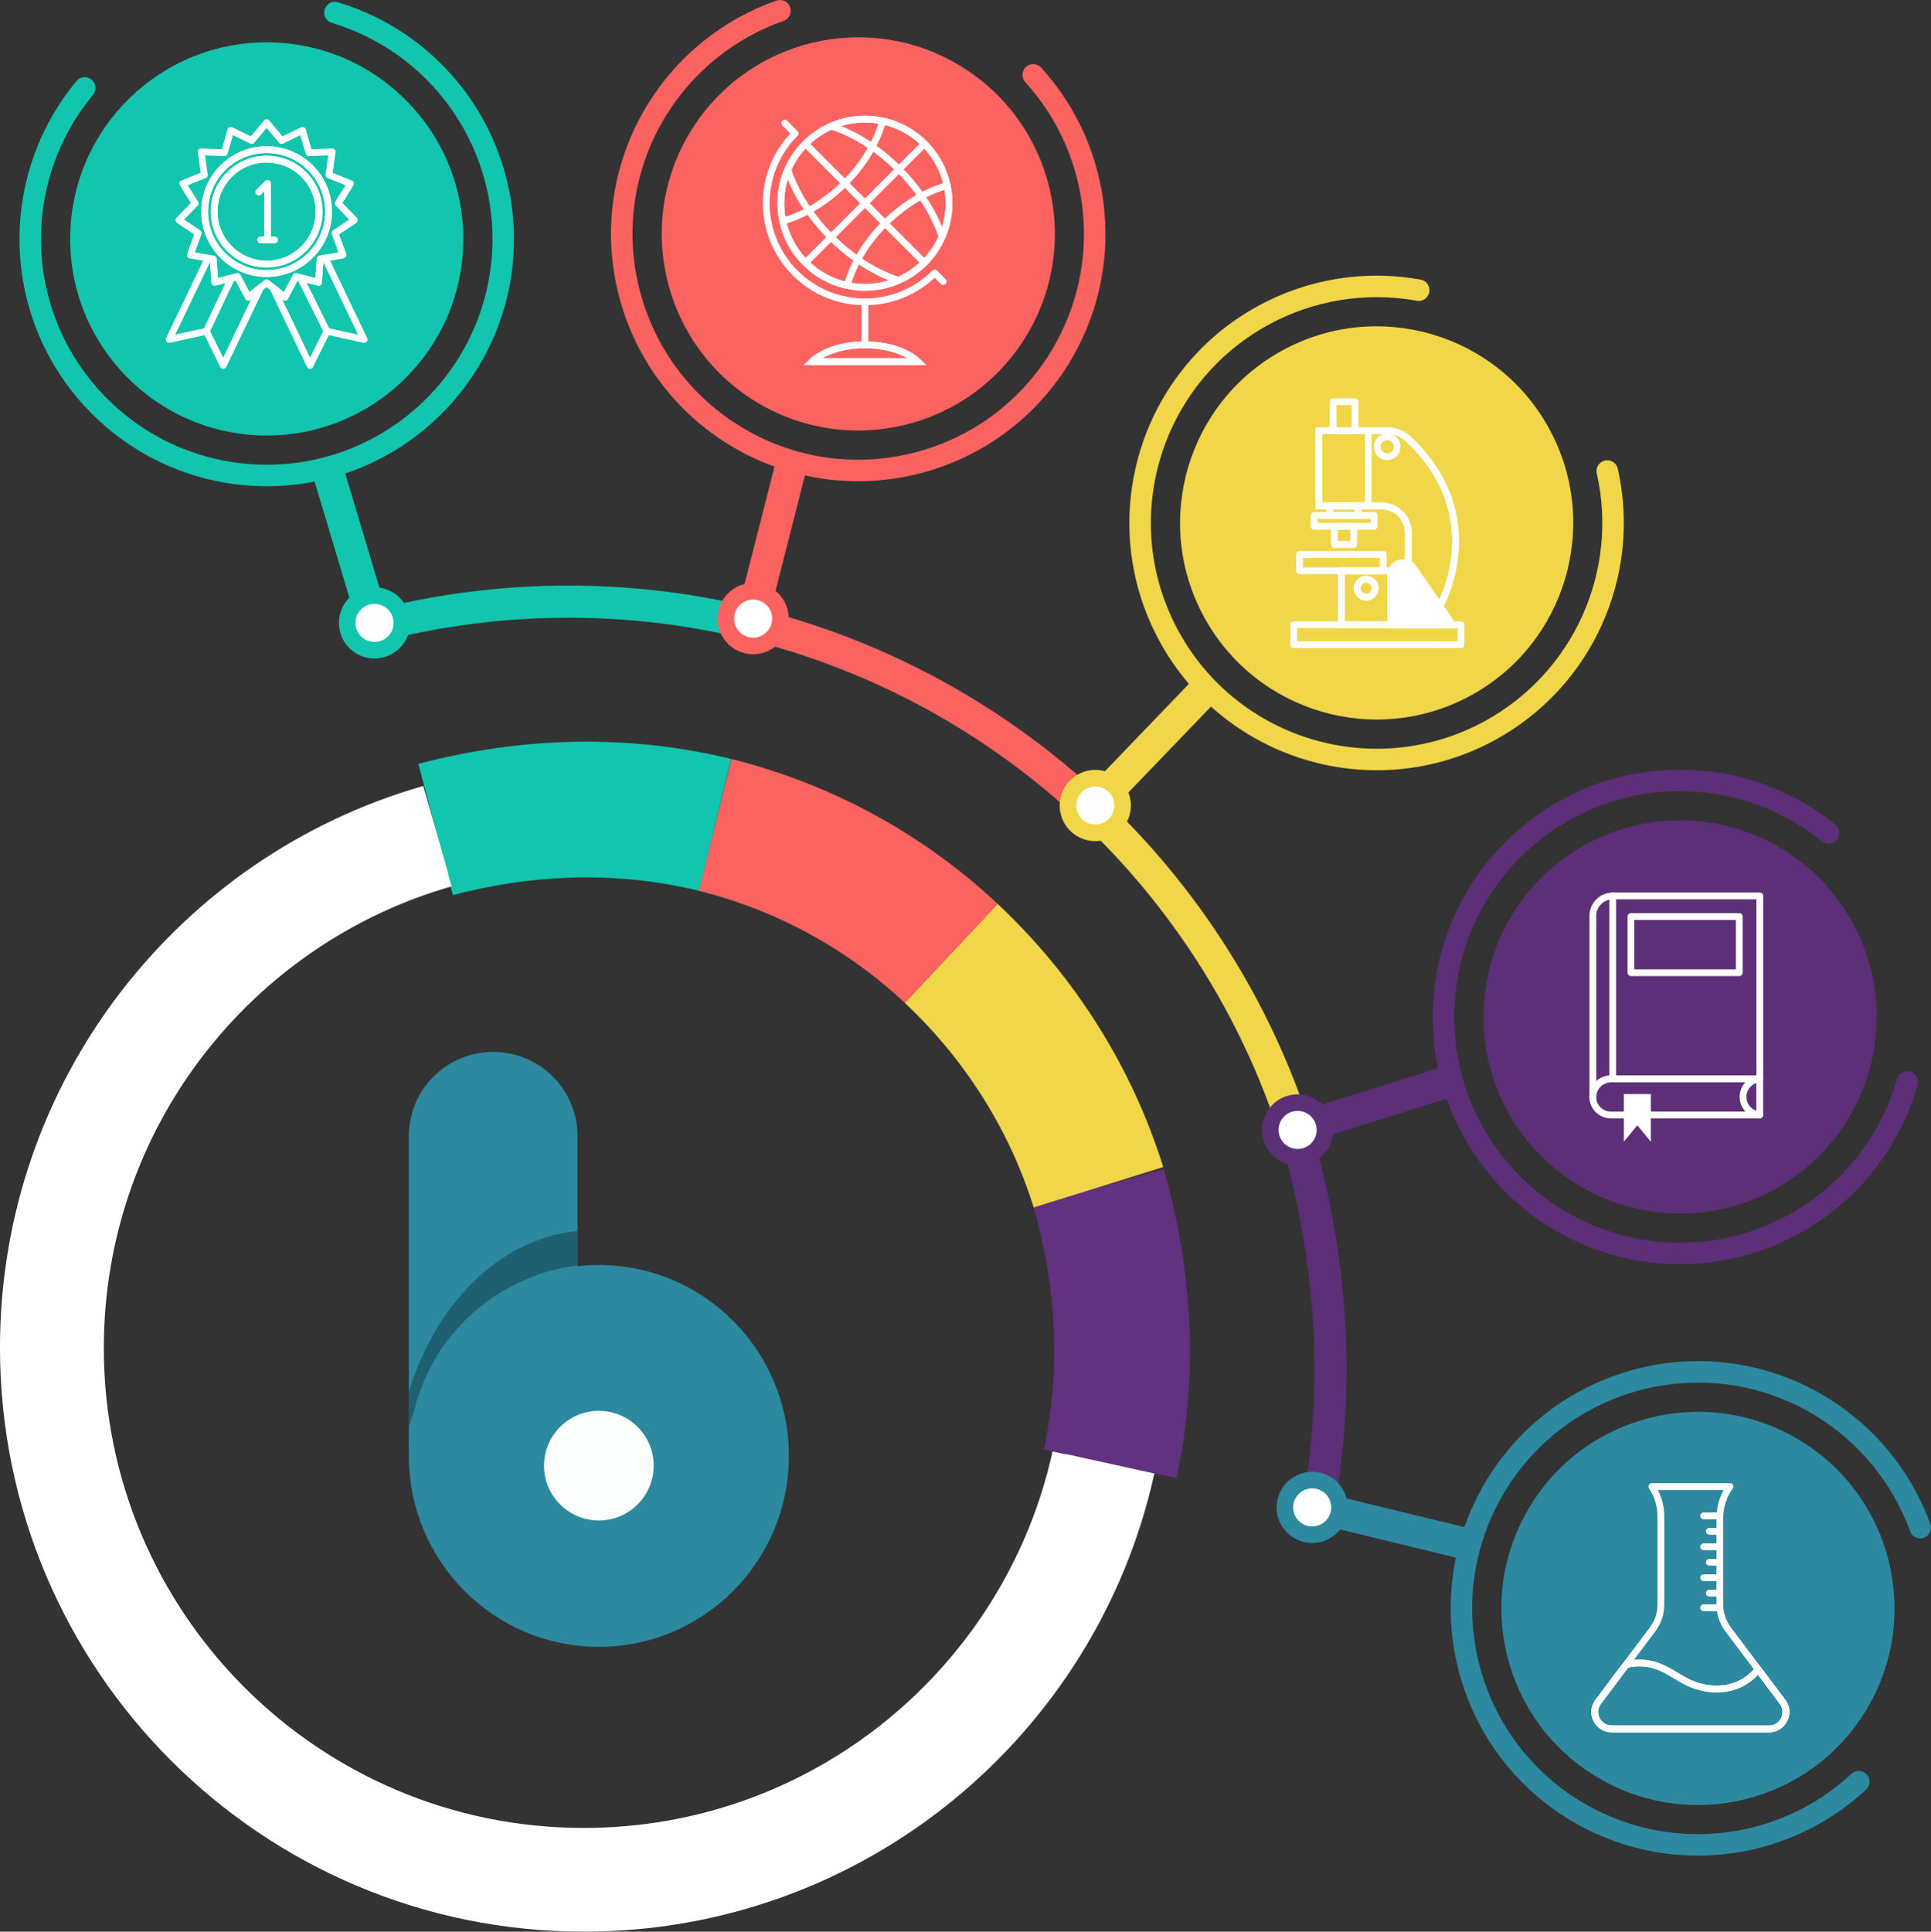 <?xml version="1.0" encoding="UTF-8" standalone="no"?>
<!-- Created with Inkscape (http://www.inkscape.org/) -->

<svg
   width="112.943mm"
   height="112.97mm"
   viewBox="0 0 112.943 112.969"
   version="1.1"
   id="svg5"
   xml:space="preserve"
   inkscape:version="1.2.2 (b0a8486541, 2022-12-01)"
   sodipodi:docname="main_img.svg"
   inkscape:export-filename="main_img.png"
   inkscape:export-xdpi="96"
   inkscape:export-ydpi="96"
   xmlns:inkscape="http://www.inkscape.org/namespaces/inkscape"
   xmlns:sodipodi="http://sodipodi.sourceforge.net/DTD/sodipodi-0.dtd"
   xmlns="http://www.w3.org/2000/svg"
   xmlns:svg="http://www.w3.org/2000/svg"><rect x="0" y="0" width="112.943" height="112.969" fill="#333333" stroke="none"/><sodipodi:namedview
     id="namedview7"
     pagecolor="#ffffff"
     bordercolor="#000000"
     borderopacity="0.25"
     inkscape:showpageshadow="2"
     inkscape:pageopacity="0.0"
     inkscape:pagecheckerboard="0"
     inkscape:deskcolor="#d1d1d1"
     inkscape:document-units="mm"
     showgrid="false"
     showguides="false"
     inkscape:zoom="0.94430415"
     inkscape:cx="177.37929"
     inkscape:cy="248.8605"
     inkscape:window-width="1366"
     inkscape:window-height="709"
     inkscape:window-x="0"
     inkscape:window-y="35"
     inkscape:window-maximized="1"
     inkscape:current-layer="layer3" /><defs
     id="defs2" /><g
     inkscape:groupmode="layer"
     id="layer2"
     inkscape:label="Layer 2"
     style="display:inline"
     transform="translate(-30.609,-10.534)"><path
       style="fill:none;stroke:#5c2f78;stroke-width:1.881;stroke-linejoin:bevel;stroke-dasharray:none;stroke-opacity:1"
       d="m 106.345,76.635 c 2.347,7.964 2.73,15.78 1.073,23.555"
       id="path19626" /><path
       style="fill:none;stroke:#f0d648;stroke-width:1.881;stroke-linejoin:bevel;stroke-dasharray:none;stroke-opacity:1"
       d="m 94.438,57.846 c 5.413,5.091 9.563,11.524 11.908,18.789"
       id="path19624" /><path
       style="fill:none;stroke:#fb6361;stroke-width:1.881;stroke-linejoin:bevel;stroke-dasharray:none;stroke-opacity:1"
       d="m 74.553,47.011 c 7.556,1.861 14.375,5.652 19.885,10.835"
       id="path19622" /><path
       style="fill:none;stroke:#11c5ae;stroke-width:1.881;stroke-linejoin:bevel;stroke-dasharray:none;stroke-opacity:1"
       d="m 52.732,47.116 c 3.141,-0.804 6.418,-1.276 9.795,-1.376 4.149,-0.123 8.183,0.325 12.026,1.272"
       id="path1397-2-3" /><g
       id="g1185"
       transform="translate(-35.992,-48.707)"><circle
         style="fill:#5c2f78;fill-opacity:1;stroke-width:1.323;stroke-linecap:round;stroke-linejoin:round"
         id="path354"
         cx="164.867"
         cy="118.714"
         r="11.497" /><path
         id="path356"
         style="fill:none;stroke:#5c2f78;stroke-width:1.258;stroke-linecap:round;stroke-linejoin:round;stroke-opacity:1"
         d="m 173.552,107.949 c -2.46,-1.985 -5.525,-3.068 -8.685,-3.068 -7.64,-1.5e-4 -13.833,6.193 -13.833,13.833 -1.5e-4,7.64 6.193,13.833 13.833,13.833 6.17,-0.004 11.592,-4.093 13.291,-10.025"
         sodipodi:nodetypes="ccscc" /><path
         style="fill:none;stroke:#5c2f78;stroke-width:1.852;stroke-linecap:butt;stroke-linejoin:bevel;stroke-dasharray:none;stroke-opacity:1"
         d="m 151.535,122.42 -7.53,2.368"
         id="path1117"
         sodipodi:nodetypes="cc" /><circle
         style="fill:#ffffff;fill-opacity:1;stroke:#5c2f78;stroke-width:0.969;stroke-linecap:round;stroke-linejoin:round;stroke-opacity:1"
         id="path1175"
         cx="142.499"
         cy="125.323"
         r="1.598" /></g><g
       id="g1185-2"
       transform="rotate(-28.66,-13.886,185.095)"><circle
         style="fill:#f0d648;fill-opacity:1;stroke-width:1.323;stroke-linecap:round;stroke-linejoin:round"
         id="path354-7"
         cx="164.867"
         cy="118.714"
         r="11.497" /><path
         id="path356-0"
         style="fill:none;stroke:#f0d648;stroke-width:1.258;stroke-linecap:round;stroke-linejoin:round;stroke-opacity:1"
         d="m 173.552,107.949 c -2.46,-1.985 -5.525,-3.068 -8.685,-3.068 -7.64,-1.5e-4 -13.833,6.193 -13.833,13.833 -1.5e-4,7.64 6.193,13.833 13.833,13.833 6.17,-0.004 11.592,-4.093 13.291,-10.025"
         sodipodi:nodetypes="ccscc" /><path
         style="fill:none;stroke:#f0d648;stroke-width:1.852;stroke-linecap:butt;stroke-linejoin:bevel;stroke-dasharray:none;stroke-opacity:1"
         d="m 151.535,122.42 -7.53,2.368"
         id="path1117-9"
         sodipodi:nodetypes="cc" /><circle
         style="fill:#ffffff;fill-opacity:1;stroke:#f0d648;stroke-width:0.969;stroke-linecap:round;stroke-linejoin:round;stroke-opacity:1"
         id="path1175-36"
         cx="142.499"
         cy="125.323"
         r="1.598" /></g><g
       id="g1185-2-0"
       transform="rotate(-58.25,38.033,146.896)"><circle
         style="fill:#fb6361;fill-opacity:1;stroke-width:1.323;stroke-linecap:round;stroke-linejoin:round"
         id="path354-7-6"
         cx="164.867"
         cy="118.714"
         r="11.497" /><path
         id="path356-0-2"
         style="fill:none;stroke:#fb6361;stroke-width:1.258;stroke-linecap:round;stroke-linejoin:round;stroke-opacity:1"
         d="m 173.552,107.949 c -2.46,-1.985 -5.525,-3.068 -8.685,-3.068 -7.64,-1.5e-4 -13.833,6.193 -13.833,13.833 -1.5e-4,7.64 6.193,13.833 13.833,13.833 6.17,-0.004 11.592,-4.093 13.291,-10.025"
         sodipodi:nodetypes="ccscc" /><path
         style="fill:none;stroke:#fb6361;stroke-width:1.852;stroke-linecap:butt;stroke-linejoin:bevel;stroke-dasharray:none;stroke-opacity:1"
         d="m 151.535,122.42 -7.53,2.368"
         id="path1117-9-6"
         sodipodi:nodetypes="cc" /><circle
         style="fill:#ffffff;fill-opacity:1;stroke:#fb6361;stroke-width:0.969;stroke-linecap:round;stroke-linejoin:round;stroke-opacity:1"
         id="path1175-36-1"
         cx="142.499"
         cy="125.323"
         r="1.598" /></g><g
       id="g1185-2-0-8"
       transform="rotate(-89.22,57.789,131.752)"><circle
         style="fill:#11c5ae;fill-opacity:1;stroke-width:1.323;stroke-linecap:round;stroke-linejoin:round"
         id="path354-7-6-7"
         cx="164.867"
         cy="118.714"
         r="11.497" /><path
         id="path356-0-2-9"
         style="fill:none;stroke:#11c5ae;stroke-width:1.258;stroke-linecap:round;stroke-linejoin:round;stroke-opacity:1"
         d="m 173.552,107.949 c -2.46,-1.985 -5.525,-3.068 -8.685,-3.068 -7.64,-1.5e-4 -13.833,6.193 -13.833,13.833 -1.5e-4,7.64 6.193,13.833 13.833,13.833 6.17,-0.004 11.592,-4.093 13.291,-10.025"
         sodipodi:nodetypes="ccscc" /><path
         style="fill:none;stroke:#11c5ae;stroke-width:1.852;stroke-linecap:butt;stroke-linejoin:bevel;stroke-dasharray:none;stroke-opacity:1"
         d="m 151.535,122.42 -7.53,2.368"
         id="path1117-9-6-2"
         sodipodi:nodetypes="cc" /><circle
         style="fill:#ffffff;fill-opacity:1;stroke:#11c5ae;stroke-width:0.969;stroke-linecap:round;stroke-linejoin:round;stroke-opacity:1"
         id="path1175-36-1-0"
         cx="142.499"
         cy="125.323"
         r="1.598" /></g><g
       id="g1185-3"
       transform="rotate(31.136,172.725,48.942)"><circle
         style="fill:#2c89a0;fill-opacity:1;stroke-width:1.323;stroke-linecap:round;stroke-linejoin:round"
         id="path354-6"
         cx="164.867"
         cy="118.714"
         r="11.497" /><path
         id="path356-7"
         style="fill:none;stroke:#2c89a0;stroke-width:1.258;stroke-linecap:round;stroke-linejoin:round;stroke-opacity:1"
         d="m 173.552,107.949 c -2.46,-1.985 -5.525,-3.068 -8.685,-3.068 -7.64,-1.5e-4 -13.833,6.193 -13.833,13.833 -1.5e-4,7.64 6.193,13.833 13.833,13.833 6.17,-0.004 11.592,-4.093 13.291,-10.025"
         sodipodi:nodetypes="ccscc" /><path
         style="fill:none;stroke:#2c89a0;stroke-width:1.852;stroke-linecap:butt;stroke-linejoin:bevel;stroke-dasharray:none;stroke-opacity:1"
         d="m 151.535,122.42 -7.53,2.368"
         id="path1117-5"
         sodipodi:nodetypes="cc" /><circle
         style="fill:#ffffff;fill-opacity:1;stroke:#2c89a0;stroke-width:0.969;stroke-linecap:round;stroke-linejoin:round;stroke-opacity:1"
         id="path1175-3"
         cx="142.499"
         cy="125.323"
         r="1.598" /></g><path
       style="fill:none;stroke:#623180;stroke-width:7.938;stroke-linejoin:bevel;stroke-dasharray:none;stroke-opacity:1"
       d="m 94.858,79.968 c 1.564,5.551 1.817,10.92 0.685,16.173"
       id="path2335" /><path
       style="fill:none;stroke:#f0d648;stroke-width:7.938;stroke-linejoin:bevel;stroke-dasharray:none;stroke-opacity:1"
       d="m 86.244,66.289 c 3.93,3.687 6.965,8.384 8.613,13.679"
       id="path2333" /><path
       style="fill:none;stroke:#fb6361;stroke-width:7.938;stroke-linejoin:bevel;stroke-dasharray:none;stroke-opacity:1"
       d="m 72.429,58.773 c 5.251,1.312 9.992,3.929 13.815,7.516"
       id="path2331" /><path
       style="fill:none;stroke:#11c5ae;stroke-width:7.938;stroke-linejoin:bevel;stroke-dasharray:none;stroke-opacity:1"
       d="m 56.089,59.045 c 5.56,-1.466 11.125,-1.548 16.34,-0.271"
       id="path2329" /><path
       id="path1397-2"
       style="fill:none;stroke:#ffffff;stroke-width:5.146;stroke-linejoin:bevel;stroke-dasharray:none;stroke-opacity:1"
       d="m 34.109,89.364 c -10e-7,-13.998 9.386,-25.805 22.207,-29.469 m 38.369,36.077 c -3.022,13.749 -15.275,24.037 -29.931,24.037 -16.925,0 -30.646,-13.72 -30.646,-30.646" /><path
       id="path1397"
       style="fill:none;stroke:#ffffff;stroke-width:5.292;stroke-linejoin:bevel;stroke-dasharray:none;stroke-opacity:1"
       d="m 33.254,89.346 c -10e-7,-14.394 9.651,-26.534 22.835,-30.302 m 39.453,37.096 c -3.107,14.137 -15.706,24.716 -30.777,24.716 -17.403,0 -31.511,-14.108 -31.511,-31.511" /></g><g
     inkscape:groupmode="layer"
     id="layer3"
     inkscape:label="Layer 3"
     style="display:inline"
     transform="translate(-30.609,-10.534)"><g
       id="g32898"
       transform="matrix(0.392,0,0,0.392,63.417,59.433)"
       style="fill:none;stroke:#ffffff;stroke-width:1.013;stroke-dasharray:none;stroke-opacity:1"><g
         id="g29255"
         transform="matrix(0.353,0,0,-0.353,176.381,38.902)"
         style="fill:none;stroke:#ffffff;stroke-width:2.872;stroke-dasharray:none;stroke-opacity:1"><path
           d="m 0,0 c 0,4.022 3.113,7.31 7.061,7.604 v 0.029 h -62.943 c -4.216,0 -7.633,-3.418 -7.633,-7.633 0,-4.216 3.417,-7.633 7.633,-7.633 H 7.061 v 0.029 C 3.113,-7.311 0,-4.022 0,0 Z"
           style="fill:none;stroke:#ffffff;stroke-width:2.872;stroke-linecap:round;stroke-linejoin:round;stroke-miterlimit:10;stroke-dasharray:none;stroke-opacity:1"
           id="path29257" /></g><g
         id="g29259"
         transform="matrix(0.353,0,0,-0.353,156.939,8.922)"
         style="fill:none;stroke:#ffffff;stroke-width:2.872;stroke-dasharray:none;stroke-opacity:1"><path
           d="m 0,0 c -4.641,0 -8.402,-3.762 -8.402,-8.402 v -76.582 c 0,4.215 3.417,7.633 7.632,7.633 H 62.173 V 0 Z"
           style="fill:none;stroke:#ffffff;stroke-width:2.872;stroke-linecap:round;stroke-linejoin:round;stroke-miterlimit:10;stroke-dasharray:none;stroke-opacity:1"
           id="path29261" /></g><g
         id="g29263"
         transform="matrix(0.353,0,0,-0.353,178.872,41.585)"
         style="fill:none;stroke:#ffffff;stroke-width:2.872;stroke-dasharray:none;stroke-opacity:1"><path
           d="M 0,0 V 15.237"
           style="fill:none;stroke:#ffffff;stroke-width:2.872;stroke-linecap:round;stroke-linejoin:round;stroke-miterlimit:10;stroke-dasharray:none;stroke-opacity:1"
           id="path29265" /></g><g
         id="g29267"
         transform="matrix(0.353,0,0,-0.353,156.939,8.922)"
         style="fill:none;stroke:#ffffff;stroke-width:2.872;stroke-dasharray:none;stroke-opacity:1"><path
           d="M 0,0 V -76.876"
           style="fill:none;stroke:#ffffff;stroke-width:2.872;stroke-linecap:round;stroke-linejoin:round;stroke-miterlimit:10;stroke-dasharray:none;stroke-opacity:1"
           id="path29269" /></g><g
         id="g29271"
         transform="matrix(0.353,0,0,-0.353,159.106,38.995)"
         style="fill:#ffffff;fill-opacity:1;stroke:#ffffff;stroke-width:2.872;stroke-dasharray:none;stroke-opacity:1"><path
           d="m 0,0 v -14.684 l 4.271,5.207 4.269,-5.207 V 0 Z"
           style="fill:#ffffff;fill-opacity:1;fill-rule:nonzero;stroke:#ffffff;stroke-width:2.872;stroke-dasharray:none;stroke-opacity:1"
           id="path29273" /></g><path
         d="m 175.823,20.373 h -16.165 v -8.377 h 16.165 z"
         style="fill:none;fill-opacity:1;fill-rule:nonzero;stroke:#ffffff;stroke-width:1.013;stroke-linecap:round;stroke-linejoin:round;stroke-miterlimit:10;stroke-dasharray:none;stroke-opacity:1"
         id="path29279" /></g><g
       id="g36814"
       transform="matrix(0.431,0,0,0.431,63.197,24.737)"
       style="fill:none;stroke:#ffffff;stroke-width:0.922;stroke-dasharray:none;stroke-opacity:1"><g
         id="g29369"
         transform="matrix(0.353,0,0,-0.353,119.776,49.327)"
         style="fill:none;stroke:#ffffff;stroke-width:2.612;stroke-dasharray:none;stroke-opacity:1"><path
           d="m 0,0 c 0,0 19.896,34.68 -12.33,64.532 -2.096,1.942 -4.86,3.01 -7.718,3.01 h -26.473 v -28.9 h 24.128 c 5.683,0 10.29,-4.607 10.29,-10.29 V 2.405 Z"
           style="fill:none;fill-opacity:1;fill-rule:nonzero;stroke:#ffffff;stroke-width:2.612;stroke-dasharray:none;stroke-opacity:1"
           id="path29371" /></g><g
         id="g29373"
         transform="matrix(0.353,0,0,-0.353,119.776,49.327)"
         style="fill:none;stroke:#ffffff;stroke-width:2.612;stroke-dasharray:none;stroke-opacity:1"><path
           d="m 0,0 c 0,0 19.896,34.68 -12.33,64.532 -2.096,1.942 -4.86,3.01 -7.718,3.01 h -26.473 v -28.9 h 24.128 c 5.683,0 10.29,-4.607 10.29,-10.29 V 2.405 Z"
           style="fill:none;stroke:#ffffff;stroke-width:2.612;stroke-linecap:round;stroke-linejoin:round;stroke-miterlimit:10;stroke-dasharray:none;stroke-opacity:1"
           id="path29375" /></g><path
         d="M 122.66,54.511 H 99.95 V 51.823 h 22.71 z"
         style="fill:none;fill-opacity:1;fill-rule:nonzero;stroke:#ffffff;stroke-width:0.922;stroke-linecap:round;stroke-linejoin:round;stroke-miterlimit:10;stroke-dasharray:none;stroke-opacity:1"
         id="path29377" /><g
         id="g29379"
         transform="matrix(0.353,0,0,-0.353,116.19,44.117)"
         style="fill:none;stroke:#ffffff;stroke-width:2.612;stroke-dasharray:none;stroke-opacity:1"><path
           d="m 0,0 c -2.645,3.84 -8.661,1.97 -8.661,-2.693 v -19.15 h 23.698 z"
           style="fill:none;fill-opacity:1;fill-rule:nonzero;stroke:#ffffff;stroke-width:2.612;stroke-dasharray:none;stroke-opacity:1"
           id="path29381" /></g><g
         id="g29383"
         transform="matrix(0.353,0,0,-0.353,116.19,44.117)"
         style="fill:#ffffff;fill-opacity:1;stroke:#ffffff;stroke-width:2.612;stroke-dasharray:none;stroke-opacity:1"><path
           d="m 0,0 c -2.645,3.84 -8.661,1.97 -8.661,-2.693 v -19.15 h 23.698 z"
           style="fill:#ffffff;fill-opacity:1;stroke:#ffffff;stroke-width:2.612;stroke-linecap:round;stroke-linejoin:round;stroke-miterlimit:10;stroke-dasharray:none;stroke-opacity:1"
           id="path29385" /></g><path
         d="m 112.108,44.5 h -11.355 v -2.224 h 11.355 z"
         style="fill:none;fill-opacity:1;fill-rule:nonzero;stroke:#ffffff;stroke-width:0.922;stroke-linecap:round;stroke-linejoin:round;stroke-miterlimit:10;stroke-dasharray:none;stroke-opacity:1"
         id="path29387" /><g
         id="g29389"
         transform="matrix(0.353,0,0,-0.353,115.507,45.149)"
         style="fill:none;stroke:#ffffff;stroke-width:2.612;stroke-dasharray:none;stroke-opacity:1"><path
           d="m 0,0 c 0,-1.016 -0.823,-1.839 -1.839,-1.839 -1.015,0 -1.84,0.823 -1.84,1.839 0,1.016 0.825,1.839 1.84,1.839 C -0.823,1.839 0,1.016 0,0"
           style="fill:none;fill-opacity:1;fill-rule:nonzero;stroke:#ffffff;stroke-width:2.612;stroke-dasharray:none;stroke-opacity:1"
           id="path29391" /></g><g
         id="g29393"
         transform="matrix(0.353,0,0,-0.353,115.507,45.149)"
         style="fill:none;stroke:#ffffff;stroke-width:2.612;stroke-dasharray:none;stroke-opacity:1"><path
           d="m 0,0 c 0,-1.016 -0.823,-1.839 -1.839,-1.839 -1.015,0 -1.84,0.823 -1.84,1.839 0,1.016 0.825,1.839 1.84,1.839 C -0.823,1.839 0,1.016 0,0 Z"
           style="fill:none;stroke:#ffffff;stroke-width:2.612;stroke-linecap:round;stroke-linejoin:round;stroke-miterlimit:10;stroke-dasharray:none;stroke-opacity:1"
           id="path29395" /></g><g
         id="g29397"
         transform="matrix(0.353,0,0,-0.353,110.069,25.5)"
         style="fill:none;stroke:#ffffff;stroke-width:2.612;stroke-dasharray:none;stroke-opacity:1"><path
           d="M 0,0 V -28.9"
           style="fill:none;stroke:#ffffff;stroke-width:2.612;stroke-linecap:round;stroke-linejoin:round;stroke-miterlimit:10;stroke-dasharray:none;stroke-opacity:1"
           id="path29399" /></g><path
         d="m 113.134,51.823 h -6.703 v -7.322 h 6.703 z"
         style="fill:none;fill-opacity:1;fill-rule:nonzero;stroke:#ffffff;stroke-width:0.922;stroke-linecap:round;stroke-linejoin:round;stroke-miterlimit:10;stroke-dasharray:none;stroke-opacity:1"
         id="path29401" /><path
         d="m 108.277,21.561 h -2.966 v 3.939 h 2.966 z"
         style="fill:none;stroke:#ffffff;stroke-width:0.922;stroke-linecap:round;stroke-linejoin:round;stroke-miterlimit:10;stroke-dasharray:none;stroke-opacity:1"
         id="path29403" /><path
         d="m 110.866,38.457 h -8.144 v -1.474 h 8.144 z"
         style="fill:none;stroke:#ffffff;stroke-width:0.922;stroke-linecap:round;stroke-linejoin:round;stroke-miterlimit:10;stroke-dasharray:none;stroke-opacity:1"
         id="path29405" /><path
         d="m 108.708,36.984 h -3.828 v -1.288 h 3.828 z"
         style="fill:none;stroke:#ffffff;stroke-width:0.922;stroke-linecap:round;stroke-linejoin:round;stroke-miterlimit:10;stroke-dasharray:none;stroke-opacity:1"
         id="path29407" /><path
         d="m 108.103,40.931 h -2.617 v -2.474 h 2.617 z"
         style="fill:none;stroke:#ffffff;stroke-width:0.922;stroke-linecap:round;stroke-linejoin:round;stroke-miterlimit:10;stroke-dasharray:none;stroke-opacity:1"
         id="path29409" /><g
         id="g29411"
         transform="matrix(0.353,0,0,-0.353,113.991,27.667)"
         style="fill:none;stroke:#ffffff;stroke-width:2.612;stroke-dasharray:none;stroke-opacity:1"><path
           d="m 0,0 c 0,-2.112 -1.713,-3.825 -3.824,-3.825 -2.113,0 -3.825,1.713 -3.825,3.825 0,2.112 1.712,3.824 3.825,3.824 C -1.713,3.824 0,2.112 0,0 Z"
           style="fill:none;stroke:#ffffff;stroke-width:2.612;stroke-linecap:round;stroke-linejoin:round;stroke-miterlimit:10;stroke-dasharray:none;stroke-opacity:1"
           id="path29413" /></g><g
         id="g29415"
         transform="matrix(0.353,0,0,-0.353,110.999,46.86)"
         style="fill:none;stroke:#ffffff;stroke-width:2.612;stroke-dasharray:none;stroke-opacity:1"><path
           d="m 0,0 c 0,-1.904 -1.543,-3.447 -3.447,-3.447 -1.904,0 -3.448,1.543 -3.448,3.447 0,1.904 1.544,3.447 3.448,3.447 C -1.543,3.447 0,1.904 0,0"
           style="fill:none;fill-opacity:1;fill-rule:nonzero;stroke:#ffffff;stroke-width:2.612;stroke-dasharray:none;stroke-opacity:1"
           id="path29417" /></g><g
         id="g29419"
         transform="matrix(0.353,0,0,-0.353,110.999,46.86)"
         style="fill:none;stroke:#ffffff;stroke-width:2.612;stroke-dasharray:none;stroke-opacity:1"><path
           d="m 0,0 c 0,-1.904 -1.543,-3.447 -3.447,-3.447 -1.904,0 -3.448,1.543 -3.448,3.447 0,1.904 1.544,3.447 3.448,3.447 C -1.543,3.447 0,1.904 0,0 Z"
           style="fill:none;stroke:#ffffff;stroke-width:2.612;stroke-linecap:round;stroke-linejoin:round;stroke-miterlimit:10;stroke-dasharray:none;stroke-opacity:1"
           id="path29421" /></g></g><g
       id="g39941"
       transform="matrix(0.14,0,0,0.14,105.242,69.763)"
       style="fill:none;stroke:#ffffff;stroke-width:2.832;stroke-dasharray:none;stroke-opacity:1"><g
         id="g29423"
         transform="matrix(1.122,0,0,-1.122,189.672,197.921)"
         style="fill:none;stroke:#ffffff;stroke-width:2.524;stroke-dasharray:none;stroke-opacity:1"><path
           d="m 0,0 v 0 c -2.456,-3.388 -3.779,-7.466 -3.779,-11.65 v -32.314 c 0,-3.3 1.071,-6.512 3.052,-9.151 l 20.29,-27.031 c 3.123,-4.16 0.155,-10.098 -5.045,-10.098 h -29.274 -29.273 c -5.201,0 -8.168,5.938 -5.046,10.098 l 20.29,27.031 c 1.981,2.639 3.052,5.851 3.052,9.151 v 32.931 c 0,3.801 -1.091,7.521 -3.143,10.72 L -29.077,0 H 0"
           style="fill:none;fill-opacity:1;fill-rule:nonzero;stroke:#ffffff;stroke-width:2.524;stroke-linecap:round;stroke-linejoin:round;stroke-miterlimit:10;stroke-dasharray:none;stroke-opacity:1"
           id="path29425" /></g><g
         id="g29427"
         transform="matrix(1.122,0,0,-1.122,201.422,274.247)"
         style="fill:none;stroke:#ffffff;stroke-width:2.524;stroke-dasharray:none;stroke-opacity:1"><path
           d="m 0,0 c -2.074,-2.704 -4.94,-4.838 -8.137,-6.045 -5.66,-2.138 -12.16,-1.533 -17.646,1.021 -3.936,1.831 -7.409,4.605 -11.474,6.128 -3.773,1.415 -7.955,1.588 -11.874,0.666 l -10.418,-13.88 c -3.122,-4.16 -0.155,-10.098 5.046,-10.098 h 29.274 29.273 c 5.2,0 8.168,5.938 5.046,10.098 z"
           style="fill:none;fill-opacity:1;fill-rule:nonzero;stroke:#ffffff;stroke-width:2.524;stroke-dasharray:none;stroke-opacity:1"
           id="path29429" /></g><g
         id="g29431"
         transform="matrix(1.122,0,0,-1.122,201.422,274.247)"
         style="fill:none;stroke:#ffffff;stroke-width:2.524;stroke-dasharray:none;stroke-opacity:1"><path
           d="m 0,0 c -2.074,-2.704 -4.94,-4.838 -8.137,-6.045 -5.66,-2.138 -12.16,-1.533 -17.646,1.021 -3.936,1.831 -7.409,4.605 -11.474,6.128 -3.773,1.415 -7.955,1.588 -11.874,0.666 l -10.418,-13.88 c -3.122,-4.16 -0.155,-10.098 5.046,-10.098 h 29.274 29.273 c 5.2,0 8.168,5.938 5.046,10.098 z"
           style="fill:none;stroke:#ffffff;stroke-width:2.524;stroke-linecap:round;stroke-linejoin:round;stroke-miterlimit:10;stroke-dasharray:none;stroke-opacity:1"
           id="path29433" /></g><g
         id="g29435"
         transform="matrix(1.122,0,0,-1.122,178.661,210.165)"
         style="fill:none;stroke:#ffffff;stroke-width:2.524;stroke-dasharray:none;stroke-opacity:1"><path
           d="M 0,0 H 6.035"
           style="fill:none;stroke:#ffffff;stroke-width:2.524;stroke-linecap:round;stroke-linejoin:round;stroke-miterlimit:10;stroke-dasharray:none;stroke-opacity:1"
           id="path29437" /></g><g
         id="g29439"
         transform="matrix(1.122,0,0,-1.122,181.037,216.622)"
         style="fill:none;stroke:#ffffff;stroke-width:2.524;stroke-dasharray:none;stroke-opacity:1"><path
           d="M 0,0 H 3.918"
           style="fill:none;stroke:#ffffff;stroke-width:2.524;stroke-linecap:round;stroke-linejoin:round;stroke-miterlimit:10;stroke-dasharray:none;stroke-opacity:1"
           id="path29441" /></g><g
         id="g29443"
         transform="matrix(1.122,0,0,-1.122,178.661,223.079)"
         style="fill:none;stroke:#ffffff;stroke-width:2.524;stroke-dasharray:none;stroke-opacity:1"><path
           d="M 0,0 H 6.035"
           style="fill:none;stroke:#ffffff;stroke-width:2.524;stroke-linecap:round;stroke-linejoin:round;stroke-miterlimit:10;stroke-dasharray:none;stroke-opacity:1"
           id="path29445" /></g><g
         id="g29447"
         transform="matrix(1.122,0,0,-1.122,181.037,229.536)"
         style="fill:none;stroke:#ffffff;stroke-width:2.524;stroke-dasharray:none;stroke-opacity:1"><path
           d="M 0,0 H 3.918"
           style="fill:none;stroke:#ffffff;stroke-width:2.524;stroke-linecap:round;stroke-linejoin:round;stroke-miterlimit:10;stroke-dasharray:none;stroke-opacity:1"
           id="path29449" /></g><g
         id="g29451"
         transform="matrix(1.122,0,0,-1.122,178.661,235.993)"
         style="fill:none;stroke:#ffffff;stroke-width:2.524;stroke-dasharray:none;stroke-opacity:1"><path
           d="M 0,0 H 6.035"
           style="fill:none;stroke:#ffffff;stroke-width:2.524;stroke-linecap:round;stroke-linejoin:round;stroke-miterlimit:10;stroke-dasharray:none;stroke-opacity:1"
           id="path29453" /></g><g
         id="g29455"
         transform="matrix(1.122,0,0,-1.122,178.661,248.541)"
         style="fill:none;stroke:#ffffff;stroke-width:2.524;stroke-dasharray:none;stroke-opacity:1"><path
           d="M 0,0 H 6.035"
           style="fill:none;stroke:#ffffff;stroke-width:2.524;stroke-linecap:round;stroke-linejoin:round;stroke-miterlimit:10;stroke-dasharray:none;stroke-opacity:1"
           id="path29457" /></g><g
         id="g29459"
         transform="matrix(1.122,0,0,-1.122,181.037,242.449)"
         style="fill:none;stroke:#ffffff;stroke-width:2.524;stroke-dasharray:none;stroke-opacity:1"><path
           d="M 0,0 H 3.918"
           style="fill:none;stroke:#ffffff;stroke-width:2.524;stroke-linecap:round;stroke-linejoin:round;stroke-miterlimit:10;stroke-dasharray:none;stroke-opacity:1"
           id="path29461" /></g></g><g
       id="g41048"
       transform="matrix(0.458,0,0,0.458,42.855,13.272)"
       style="fill:none;stroke:#ffffff;stroke-width:0.866;stroke-dasharray:none;stroke-opacity:1"><g
         id="g29803"
         transform="matrix(0.353,0,0,-0.353,93.714,29.965)"
         style="fill:none;stroke:#ffffff;stroke-width:2.454;stroke-dasharray:none;stroke-opacity:1"><path
           d="m 0,0 -3.085,3.085 c -13.938,-13.938 -36.538,-13.938 -50.477,0 -13.938,13.939 -13.938,36.538 0,50.477 l -3.725,3.725"
           style="fill:none;fill-opacity:1;fill-rule:nonzero;stroke:#ffffff;stroke-width:2.454;stroke-linecap:round;stroke-linejoin:round;stroke-miterlimit:10;stroke-dasharray:none;stroke-opacity:1"
           id="path29805" /></g><g
         id="g29807"
         transform="matrix(0.353,0,0,-0.353,91.312,27.563)"
         style="fill:none;stroke:#ffffff;stroke-width:2.454;stroke-dasharray:none;stroke-opacity:1"><path
           d="m 0,0 c -11.883,-11.882 -31.146,-11.882 -43.029,0 -11.882,11.882 -11.882,31.146 0,43.028 11.883,11.883 31.146,11.883 43.029,0 C 11.882,31.146 11.882,11.882 0,0"
           style="fill:none;fill-opacity:1;fill-rule:nonzero;stroke:#ffffff;stroke-width:2.454;stroke-dasharray:none;stroke-opacity:1"
           id="path29809" /></g><g
         id="g29811"
         transform="matrix(0.353,0,0,-0.353,91.312,27.563)"
         style="fill:none;stroke:#ffffff;stroke-width:2.454;stroke-dasharray:none;stroke-opacity:1"><path
           d="m 0,0 c -11.883,-11.882 -31.146,-11.882 -43.029,0 -11.882,11.882 -11.882,31.146 0,43.028 11.883,11.883 31.146,11.883 43.029,0 C 11.882,31.146 11.882,11.882 0,0 Z"
           style="fill:none;stroke:#ffffff;stroke-width:2.454;stroke-linecap:round;stroke-linejoin:round;stroke-miterlimit:10;stroke-dasharray:none;stroke-opacity:1"
           id="path29813" /></g><g
         id="g29815"
         transform="matrix(0.353,0,0,-0.353,88,29.808)"
         style="fill:none;stroke:#ffffff;stroke-width:2.454;stroke-dasharray:none;stroke-opacity:1"><path
           d="m 0,0 c -8.066,2.581 -16.735,7.92 -24.409,15.593 -7.675,7.675 -13.014,16.345 -15.595,24.411"
           style="fill:none;stroke:#ffffff;stroke-width:2.454;stroke-linecap:round;stroke-linejoin:round;stroke-miterlimit:10;stroke-dasharray:none;stroke-opacity:1"
           id="path29817" /></g><g
         id="g29819"
         transform="matrix(0.353,0,0,-0.353,93.557,24.251)"
         style="fill:none;stroke:#ffffff;stroke-width:2.454;stroke-dasharray:none;stroke-opacity:1"><path
           d="m 0,0 c -2.581,8.065 -7.92,16.735 -15.594,24.409 -7.674,7.674 -16.343,13.013 -24.41,15.593"
           style="fill:none;stroke:#ffffff;stroke-width:2.454;stroke-linecap:round;stroke-linejoin:round;stroke-miterlimit:10;stroke-dasharray:none;stroke-opacity:1"
           id="path29821" /></g><g
         id="g29823"
         transform="matrix(0.353,0,0,-0.353,91.312,12.384)"
         style="fill:none;stroke:#ffffff;stroke-width:2.454;stroke-dasharray:none;stroke-opacity:1"><path
           d="M 0,0 -43.029,-43.028"
           style="fill:none;stroke:#ffffff;stroke-width:2.454;stroke-linecap:round;stroke-linejoin:round;stroke-miterlimit:10;stroke-dasharray:none;stroke-opacity:1"
           id="path29825" /></g><g
         id="g29827"
         transform="matrix(0.353,0,0,-0.353,76.132,12.384)"
         style="fill:none;stroke:#ffffff;stroke-width:2.454;stroke-dasharray:none;stroke-opacity:1"><path
           d="M 0,0 43.029,-43.028"
           style="fill:none;stroke:#ffffff;stroke-width:2.454;stroke-linecap:round;stroke-linejoin:round;stroke-miterlimit:10;stroke-dasharray:none;stroke-opacity:1"
           id="path29829" /></g><g
         id="g29831"
         transform="matrix(0.353,0,0,-0.353,85.98,9.481)"
         style="fill:none;stroke:#ffffff;stroke-width:2.454;stroke-dasharray:none;stroke-opacity:1"><path
           d="m 0,0 c -2.067,-7.552 -6.73,-15.546 -13.664,-22.479 -6.934,-6.934 -14.928,-11.597 -22.48,-13.664"
           style="fill:none;stroke:#ffffff;stroke-width:2.454;stroke-linecap:round;stroke-linejoin:round;stroke-miterlimit:10;stroke-dasharray:none;stroke-opacity:1"
           id="path29833" /></g><g
         id="g29835"
         transform="matrix(0.353,0,0,-0.353,94.214,17.716)"
         style="fill:none;stroke:#ffffff;stroke-width:2.454;stroke-dasharray:none;stroke-opacity:1"><path
           d="m 0,0 c -7.553,-2.067 -15.546,-6.73 -22.479,-13.664 -6.933,-6.933 -11.597,-14.927 -13.664,-22.48"
           style="fill:none;stroke:#ffffff;stroke-width:2.454;stroke-linecap:round;stroke-linejoin:round;stroke-miterlimit:10;stroke-dasharray:none;stroke-opacity:1"
           id="path29837" /></g><g
         id="g29839"
         transform="matrix(0.353,0,0,-0.353,83.722,32.565)"
         style="fill:none;stroke:#ffffff;stroke-width:2.454;stroke-dasharray:none;stroke-opacity:1"><path
           d="M 0,0 V -15.549"
           style="fill:none;fill-opacity:1;fill-rule:nonzero;stroke:#ffffff;stroke-width:2.454;stroke-linecap:round;stroke-linejoin:round;stroke-miterlimit:10;stroke-dasharray:none;stroke-opacity:1"
           id="path29841" /></g><g
         id="g29843"
         transform="matrix(0.353,0,0,-0.353,90.474,40.195)"
         style="fill:none;stroke:#ffffff;stroke-width:2.454;stroke-dasharray:none;stroke-opacity:1"><path
           d="M 0,0 C -3.902,3.642 -11.013,6.08 -19.14,6.08 -27.267,6.08 -34.377,3.642 -38.279,0 Z"
           style="fill:none;fill-opacity:1;fill-rule:nonzero;stroke:#ffffff;stroke-width:2.454;stroke-dasharray:none;stroke-opacity:1"
           id="path29845" /></g><g
         id="g29847"
         transform="matrix(0.353,0,0,-0.353,90.474,40.195)"
         style="fill:none;stroke:#ffffff;stroke-width:2.454;stroke-dasharray:none;stroke-opacity:1"><path
           d="M 0,0 C -3.902,3.642 -11.013,6.08 -19.14,6.08 -27.267,6.08 -34.377,3.642 -38.279,0 Z"
           style="fill:none;stroke:#ffffff;stroke-width:2.454;stroke-linecap:round;stroke-linejoin:round;stroke-miterlimit:10;stroke-dasharray:none;stroke-opacity:1"
           id="path29849" /></g></g><g
       id="g42069"
       transform="matrix(0.381,0,0,0.381,23.22,14.423)"
       style="fill:none;stroke:#ffffff;stroke-width:1.041;stroke-dasharray:none;stroke-opacity:1"><g
         id="g29317"
         transform="matrix(0.353,0,0,-0.353,57.571,27.082)"
         style="fill:none;stroke:#ffffff;stroke-width:2.952;stroke-dasharray:none;stroke-opacity:1"><path
           id="path29319"
           style="fill:none;stroke:#ffffff;stroke-width:2.952;stroke-linecap:round;stroke-linejoin:round;stroke-miterlimit:10;stroke-dasharray:none;stroke-opacity:1"
           d="m -17.625,-6.608 -16.947,-35.355 16.165,3.571 7.337,-14.836 16.202,33.785 -5.299,-4.154 -4.748,8.959 -9.831,-2.468 -0.693,10.115 z" /></g><g
         id="g29321"
         transform="matrix(0.353,0,0,-0.353,51.078,40.625)"
         style="fill:none;stroke:#ffffff;stroke-width:2.952;stroke-dasharray:none;stroke-opacity:1"><path
           d="M 0,0 10.755,22.721"
           style="fill:none;stroke:#ffffff;stroke-width:2.952;stroke-linecap:round;stroke-linejoin:round;stroke-miterlimit:10;stroke-dasharray:none;stroke-opacity:1"
           id="path29323"
           sodipodi:nodetypes="cc" /></g><g
         id="g29325"
         transform="matrix(0.353,0,0,-0.353,63.083,27.082)"
         style="fill:none;stroke:#ffffff;stroke-width:2.952;stroke-dasharray:none;stroke-opacity:1" /><g
         id="g29329"
         transform="matrix(0.353,0,0,-0.353,63.083,27.082)"
         style="fill:none;stroke:#ffffff;stroke-width:2.952;stroke-dasharray:none;stroke-opacity:1"><path
           id="path29331"
           style="fill:none;stroke:#ffffff;stroke-width:2.952;stroke-linecap:round;stroke-linejoin:round;stroke-miterlimit:10;stroke-dasharray:none;stroke-opacity:1"
           d="m 17.625,-6.608 -2.185,-0.383 -0.693,-10.115 -9.831,2.468 -4.748,-8.959 -5.304,4.159 16.202,-33.79 7.342,14.836 16.165,-3.571 z" /></g><g
         id="g29333"
         transform="matrix(0.353,0,0,-0.353,69.576,40.625)"
         style="fill:none;stroke:#ffffff;stroke-width:2.952;stroke-dasharray:none;stroke-opacity:1"><path
           d="M 0,0 -11.304,22.752"
           style="fill:none;stroke:#ffffff;stroke-width:2.952;stroke-linecap:round;stroke-linejoin:round;stroke-miterlimit:10;stroke-dasharray:none;stroke-opacity:1"
           id="path29335"
           sodipodi:nodetypes="cc" /></g><g
         id="g29337"
         transform="matrix(0.353,0,0,-0.353,60.327,8.622)"
         style="fill:none;stroke:#ffffff;stroke-width:2.952;stroke-dasharray:none;stroke-opacity:1" /><g
         id="g29341"
         transform="matrix(0.353,0,0,-0.353,60.327,8.622)"
         style="fill:none;stroke:#ffffff;stroke-width:2.952;stroke-dasharray:none;stroke-opacity:1" /><g
         id="g29345"
         transform="matrix(0.353,0,0,-0.353,69.831,22.268)"
         style="fill:none;stroke:#ffffff;stroke-width:2.952;stroke-dasharray:none;stroke-opacity:1"><path
           d="m 0,0 c 0,-14.879 -12.062,-26.941 -26.94,-26.941 -14.88,0 -26.942,12.062 -26.942,26.941 0,14.879 12.062,26.941 26.942,26.941 C -12.062,26.941 0,14.879 0,0"
           style="fill:none;fill-opacity:1;fill-rule:nonzero;stroke:#ffffff;stroke-width:2.952;stroke-dasharray:none;stroke-opacity:1"
           id="path29347" /></g><g
         id="g29349"
         transform="matrix(0.353,0,0,-0.353,69.831,22.268)"
         style="fill:none;stroke:#ffffff;stroke-width:2.952;stroke-dasharray:none;stroke-opacity:1"><path
           d="m 0,0 c 0,-14.879 -12.062,-26.941 -26.94,-26.941 -14.88,0 -26.942,12.062 -26.942,26.941 0,14.879 12.062,26.941 26.942,26.941 C -12.062,26.941 0,14.879 0,0 Z"
           style="fill:none;stroke:#ffffff;stroke-width:2.952;stroke-linecap:round;stroke-linejoin:round;stroke-miterlimit:10;stroke-dasharray:none;stroke-opacity:1"
           id="path29351" /></g><g
         id="g29353"
         transform="matrix(0.353,0,0,-0.353,68.376,22.268)"
         style="fill:none;stroke:#ffffff;stroke-width:2.952;stroke-dasharray:none;stroke-opacity:1"><path
           d="m 0,0 c 0,-12.601 -10.214,-22.815 -22.814,-22.815 -12.601,0 -22.816,10.214 -22.816,22.815 0,12.601 10.215,22.815 22.816,22.815 C -10.214,22.815 0,12.601 0,0"
           style="fill:none;fill-opacity:1;fill-rule:nonzero;stroke:#ffffff;stroke-width:2.952;stroke-dasharray:none;stroke-opacity:1"
           id="path29355" /></g><g
         id="g29357"
         transform="matrix(0.353,0,0,-0.353,68.376,22.268)"
         style="fill:none;stroke:#ffffff;stroke-width:2.952;stroke-dasharray:none;stroke-opacity:1"><path
           d="m 0,0 c 0,-12.601 -10.214,-22.815 -22.814,-22.815 -12.601,0 -22.816,10.214 -22.816,22.815 0,12.601 10.215,22.815 22.816,22.815 C -10.214,22.815 0,12.601 0,0 Z"
           style="fill:none;stroke:#ffffff;stroke-width:2.952;stroke-linecap:round;stroke-linejoin:round;stroke-miterlimit:10;stroke-dasharray:none;stroke-opacity:1"
           id="path29359" /></g><g
         id="g29361"
         transform="matrix(0.353,0,0,-0.353,59.111,19.28)"
         style="fill:none;stroke:#ffffff;stroke-width:2.952;stroke-dasharray:none;stroke-opacity:1"><path
           d="m 0,0 3.849,3.849 v -24.64"
           style="fill:none;fill-opacity:1;fill-rule:nonzero;stroke:#ffffff;stroke-width:2.952;stroke-linecap:round;stroke-linejoin:round;stroke-miterlimit:10;stroke-dasharray:none;stroke-opacity:1"
           id="path29363" /></g><g
         id="g29365"
         transform="matrix(0.353,0,0,-0.353,59.403,26.615)"
         style="fill:none;stroke:#ffffff;stroke-width:2.952;stroke-dasharray:none;stroke-opacity:1"><path
           d="M 0,0 H 6.115"
           style="fill:none;fill-opacity:1;fill-rule:nonzero;stroke:#ffffff;stroke-width:2.952;stroke-linecap:round;stroke-linejoin:round;stroke-miterlimit:10;stroke-dasharray:none;stroke-opacity:1"
           id="path29367" /></g><g
         id="g29317-2"
         transform="matrix(0.353,0,0,-0.353,582.799,65.742)"
         style="fill:none;stroke:#ffffff;stroke-width:2.952;stroke-dasharray:none;stroke-opacity:1" /><g
         id="g29341-9"
         transform="matrix(0.353,0,0,-0.353,585.555,47.283)"
         style="fill:none;stroke:#ffffff;stroke-width:2.952;stroke-dasharray:none;stroke-opacity:1" /><g
         id="g29341-3"
         transform="matrix(0.353,0,0,-0.353,60.327,8.622)"
         style="fill:none;stroke:#ffffff;stroke-width:2.952;stroke-dasharray:none;stroke-opacity:1" /><path
         d="m 60.327,8.622 2.295,2.743 3.212,-1.573 0.981,3.44 3.574,-0.13 -0.503,3.541 3.318,1.335 -1.9,3.03 2.488,2.569 -2.968,1.996 1.228,3.359 -3.523,0.616 -0.244,3.568 -3.469,-0.871 -1.675,3.161 -2.815,-2.206 -2.815,2.206 -1.675,-3.161 -3.469,0.871 -0.244,-3.568 -3.523,-0.616 1.228,-3.359 -2.968,-1.996 2.488,-2.569 -1.9,-3.03 3.318,-1.335 -0.503,-3.541 3.574,0.13 0.981,-3.44 3.212,1.573 z"
         style="fill:none;stroke:#ffffff;stroke-width:1.041;stroke-linecap:round;stroke-linejoin:round;stroke-miterlimit:10;stroke-dasharray:none;stroke-opacity:1"
         id="path29343" /></g><g
       id="g46176"
       transform="matrix(0.551,0,0,0.551,61.93,75.246)"><path
         id="rect1389-3"
         style="vector-effect:none;fill:#2c89a0;fill-opacity:1;stroke:none;stroke-width:0.64;stroke-linecap:butt;stroke-linejoin:miter;stroke-miterlimit:4;stroke-dasharray:none;stroke-dashoffset:0;stroke-opacity:1"
         d="m -4.492,-5.793 c -4.961,0 -8.956,3.994 -8.956,8.956 V 36.245 H 4.463 V 3.162 c 0,-4.961 -3.994,-8.956 -8.955,-8.956 z" /><path
         style="vector-effect:none;fill:#000000;fill-opacity:0.298;stroke:none;stroke-width:0.775;stroke-linecap:butt;stroke-linejoin:miter;stroke-miterlimit:4;stroke-dasharray:none;stroke-dashoffset:0;stroke-opacity:1"
         d="m 4.463,13.214 a 20.896,26.994 0 0 0 -17.911,17.109 v 3.689 A 20.896,26.994 0 0 1 4.463,16.896 Z"
         id="path1387-0-4"
         inkscape:connector-curvature="0" /><ellipse
         style="fill:#2c89a0;fill-opacity:1;stroke-width:2.623;stroke-linecap:round;stroke-linejoin:bevel;paint-order:markers stroke fill"
         id="path753"
         cx="6.725"
         cy="37.085"
         rx="20.172"
         ry="20.263" /><circle
         r="5.819"
         cy="38.119"
         cx="6.725"
         id="path1534"
         style="vector-effect:none;fill:#ffffff;fill-opacity:0.989;stroke:none;stroke-width:0.787;stroke-linecap:butt;stroke-linejoin:miter;stroke-miterlimit:4;stroke-dasharray:none;stroke-dashoffset:0;stroke-opacity:1" /></g></g></svg>
